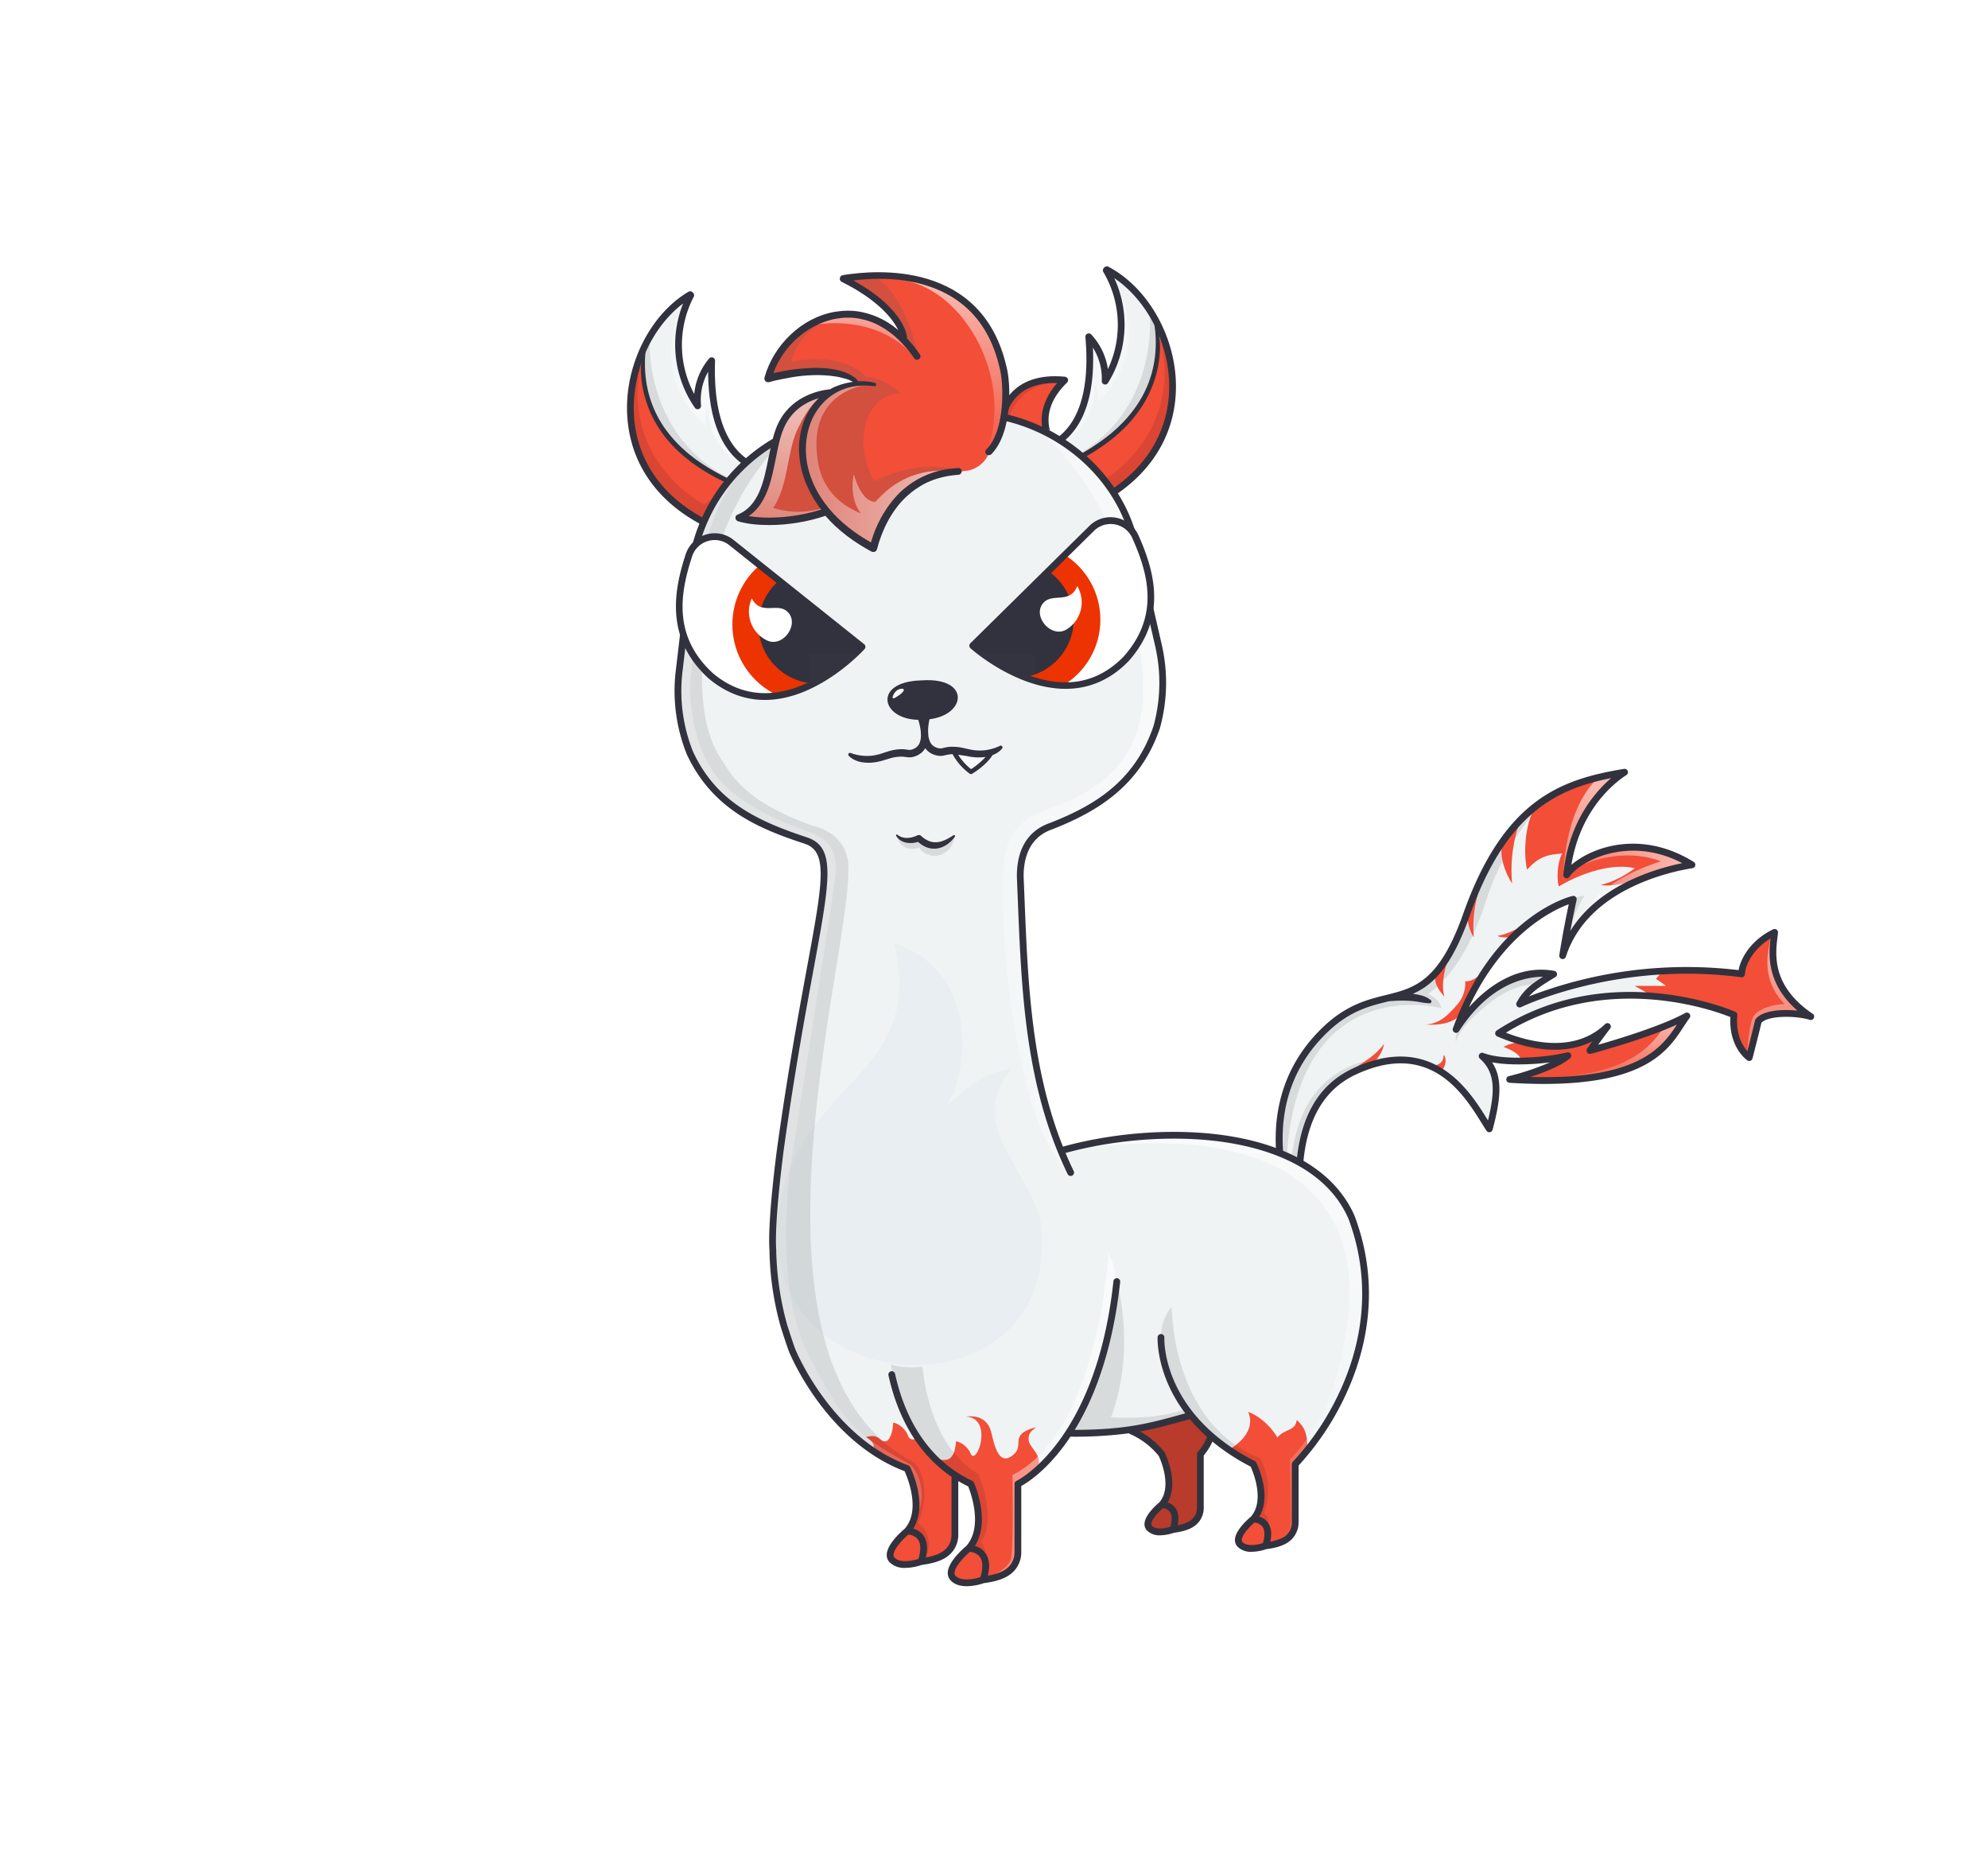 <svg xmlns="http://www.w3.org/2000/svg" width="882" height="824" fill="none" viewBox="0 0 882 824"><g id="alpaca"><g><defs><linearGradient id="linearGradient-1" x1="44.015%" x2="76.694%" y1="117.683%" y2="21.996%"><stop offset=".1%" stop-color="#FFF" stop-opacity=".2"/><stop offset="100%" stop-color="#FFF"/></linearGradient><linearGradient id="linearGradient-2" x1="83.612%" x2="83.612%" y1="110.793%" y2="-8.672%"><stop offset=".1%" stop-color="#FFF" stop-opacity=".2"/><stop offset="100%" stop-color="#FFF"/></linearGradient><linearGradient id="linearGradient-3" x1="-.498%" x2="-.498%" y1="111.73%" y2="-24.293%"><stop offset=".1%" stop-color="#FFF" stop-opacity=".2"/><stop offset="100%" stop-color="#FFF"/></linearGradient><linearGradient id="linearGradient-4" x1="81.396%" x2="54.647%" y1="67.139%" y2="21.303%"><stop offset=".1%" stop-color="#FFF" stop-opacity=".2"/><stop offset="100%" stop-color="#FFF"/></linearGradient></defs><g id="Alpacas" fill="none" fill-rule="evenodd" stroke="none" stroke-width="1"><g id="tail/thunder"><path id="Rectangle" fill="#E5E5E5" fill-rule="nonzero" d="M0 0h882v824H0z" opacity="0"/><rect id="Rectangle-760" width="624" height="824" x="129" y="0" fill="#FFFBFB" fill-rule="nonzero" opacity="0" rx="120"/><g id="#EFF3F4" fill="#EFF3F4" fill-rule="nonzero" transform="translate(567 342)"><path id="Path-2260" d="M11.367 206.217c-7.886-16.57-25.919-64.747 17.144-97.581 28.632-18.757 37.682 2.915 55.538-47.542C101.905 10.637 126.92 4.994 153.77.526c-9.909 6.353-23.21 20.8-25.709 45.55 5.56-8.166 29.766-20.455 55.606-4.481-15.511 2.5-48.246 11.776-57.377 40.326 1.962-12.731 4.728-25.038 4.728-25.038s-33.721 7.916-52.009 57.753c6.325-9.718 22.33-28.2 43.284-24.527-8.152 4.939-11.775 7.27-15.094 13.263 10.844-5.3 51.324-19.689 98.476-13.377.155-4.542 3.741-15.843 14.655-18.426-.614 6.811-4.837 23.188 16.043 37.353-6.564-1.992-19.836-2.345-23.27 2.037-1.228 5.211-4.035 16.15-4.035 16.15s-7.994-5.516-6.795-18.934c-4.792-2.317-57.088-22.692-104.41 8.172 6.261 2.687 31.468 13.122 48.288-3.017-4.148 5.393-7.746 10.641-7.746 10.641s28.9-7.654 43-15.336c-7.825 10.228-13.325 32.248-78.614 28.14 4.776-1.086 20.236-5.642 25.805-10.52-7.977 2.092-28.1 4.021-38.034.21 8.178 7.208 7.178 17.31 3.188 32.251-7.531-11.4-22.743-43.383-60.722-25.045-12.272 6.044-29.283 24.09-21.661 72.546Z"/></g><g id="shadow" fill="#000" fill-rule="nonzero" opacity=".1" transform="translate(566 354)"><path id="Path-2276" d="M127.148 114.516s7.211-.8 7.995-1.58c-3.3 3.806-9.618 9.472-23.444 10.983 4.142-2.071 10.691-4.03 15.449-9.403Z"/><path id="Path-2277" d="M93.315 45.444A123.621 123.621 0 0 1 119.41.754c-.906.236-1.853.5-2.83.781-11.86 8.271-22.594 22.3-31.533 47.559-17.856 50.457-26.906 28.785-55.538 47.542-33.923 24.922-28.44 60.2-28.44 60.2C2 163 4.5 178.5 10 186.5c0-16.5.739-25.091.739-25.091s3.065-46.426 49.8-46.136c0 0-45.326-7.515-52.836 40.016-.188.722-2.524 13.211-2.524.039C12.162 76.747 73.516 93.18 73.516 93.18c-.864-3.809-4.738-5.867-5.952-6.3 9.874-6.933 19.13-20.48 25.751-41.436Z"/><path id="Path-2278" d="M132.015 44.883s1.388-1.278 4.944-1.594a46.953 46.953 0 0 0-6.479 16.237c-.748-3.99-.404-12.693 1.535-14.643Z"/><path id="Path-2279" d="M82.58 98.968s-3.332 4.366-2.666 9.133c2.019-6.276 8.935-12.607 16.258-18.218 2.853-2.093 11.774-7.989 19.771-7.083.754-.782 4.384-4.242 4.384-4.242s-14.145-2.529-24.28 6.881C85.301 95.558 82.58 98.968 82.58 98.968Z"/></g><g id="#F24E38" fill="#F24E38" fill-rule="nonzero" transform="translate(597 343)"><path id="Path-2261" d="M.892 132.558s12.686-6.823 16.1-12.58c-.523 4.722-4.889 9.209-7.213 10.491-4.164 1.016-8.887 2.089-8.887 2.089Z"/><path id="Path-2262" d="M36.066 129.8c1.313.353 7.625.286 7.388-4.831 1.918 1.019.711 9.478-3.841 6.3-1.898-.856-3.547-1.469-3.547-1.469Z"/><path id="Path-2263" d="M95.562 7.675c-2.81.353-8.8 4.008-9.645 5.809-5.461 3.718-7.591 19.993-5.406 29.3 4.948-5.622 9.038-6.813 15.709-7.208-1.231.978-3.12 8.616-1.66 14.628 10.821-6.441 24.273-10.4 33.751-8.073 0 0-7.24 5.675-15.179 7.376 8.807 1.842 26.159-6.067 26.159-6.067l14.376-2.846s-32.33-18.824-54.365 2.926c-.746-2.344-1.782-22.147 23.49-43.348-13.558.336-27.23 7.503-27.23 7.503Z"/><path id="Path-2264" d="M85.156 62.665s-9.068 8.044-17.867 9.475c1.931 1 6.367.787 8.3 0 2.073-1.717 9.567-9.475 9.567-9.475Z"/><path id="Path-2265" d="M60.188 88.879s-3.844 3.863-7.206 3.362c.286.5.429 5.811-3.291 10.131-3.72 4.32-7.8 8.9-14.307 9.041 5.508.5 13.323-.419 16.1-5.294 3.147-5.649 8.704-17.24 8.704-17.24Z"/><path id="Path-2266" d="M60.188 49.059a53.327 53.327 0 0 0-3.311 23.747c-3.311-5.242-3.626-12.591-1.411-16.562a35.567 35.567 0 0 1 4.722-7.185Z"/><path id="Path-2267" d="M77.929 19.633a65.668 65.668 0 0 0-4.078 29.248c-4.078-6.456-6.212-14.659-3.484-19.55 1.892-4.273 7.562-9.698 7.562-9.698Z"/><path id="Path-2268" d="M190.33 70.569c-10.914 2.583-14.5 13.884-14.655 18.426a183.905 183.905 0 0 0-34.978-1.242l-3 3.412 4.523 3.147h-13.962l7.963 4.524c19.481 1.549 33.662 7.185 36.049 8.339-1.2 13.418 6.795 18.934 6.795 18.934s2.807-10.939 4.035-16.15c3.434-4.382 16.706-4.029 23.27-2.037-20.877-14.165-16.655-30.542-16.04-37.353Z"/><path id="Path-2269" d="M108.405 122.971s3.6-5.248 7.746-10.641c-11.569 11.1-27.1 9.629-37.715 6.755-4.093.519-6.678 1.209-8.343 2.305 5.991 2.163 7.664 4.492 7.884 6.242a97.316 97.316 0 0 0 20.619-2.377c-5.569 4.878-21.029 9.434-25.805 10.52 65.29 4.108 70.789-17.912 78.614-28.139-14.1 7.681-43 15.335-43 15.335Z"/><path id="Path-2270" d="M45.33 82.838s-3.509 9.455-1.507 16.218c-3.115-3.426-4.649-6.538-3.938-9.385.299-3.153 5.445-6.833 5.445-6.833Z"/></g><g id="highlight" fill-rule="nonzero" opacity=".6" transform="translate(669 343)"><path id="Path-2272" fill="url(#linearGradient-1)" d="M118.587 72.785c-.576-1.193-1.769-.823-2.076.471-.968 5.4-4.707 18.059 6.293 29.113-5.636.078-13.085 2.493-14.395 6.558-1.636 4.996-1.912 10.516-2.273 15.762 1.784 2.811.936 1.416.936 1.416s2.807-10.939 4.035-16.15c3.434-4.382 16.706-4.029 23.27-2.037-20.884-14.161-16.405-28.318-15.79-35.133Z"/><path id="Path-2273" fill="url(#linearGradient-2)" d="M69.498 112.185c-6.875 10.327-18.545 24.234-65.89 22.872-1.133.31-2.1.554-2.817.718 65.29 4.108 70.789-17.912 78.614-28.139a97.364 97.364 0 0 1-9.907 4.549Z"/><path id="Path-2274" fill="url(#linearGradient-3)" d="M41.029 1.35S25.92 10.91 24.447 46.622c.4-2.847 7.566-33.162 24.707-45.281 0-1.815-8.125.009-8.125.009Z"/><path id="Path-2275" fill="url(#linearGradient-4)" d="M80.083 38.591s-30.121-15.82-50.563 3.7c0 0 18.525-10.612 38.389-3.255-10.616 3.358-30.927 11.745-36.408 27.97 5.508-6.186 14.943-20.686 48.582-26.14.884-.559 0-2.275 0-2.275Z"/></g><g id="stroke" fill="#31323D" transform="translate(565 341)"><path id="Union" d="M12.609 208.513c.23.134.492.205.758.205l.006.012a1.503 1.503 0 0 0 1.443-1.091c.059-.208.072-.427.039-.641-5.85-37.398 1.162-61.276 20.831-70.965 33.478-16.164 48.558 8.084 56.658 21.111a160.442 160.442 0 0 0 2.161 3.411 1.499 1.499 0 0 0 2.7-.44c3.514-13.157 4.601-22.7-.222-29.9 7.634 1.415 17.821 1.015 25.643.015a113.466 113.466 0 0 1-18.161 6.093 1.498 1.498 0 0 0-1.164 1.583 1.503 1.503 0 0 0 1.402 1.377c5.517.347 10.605.509 15.317.509 45.385-.001 55.219-15.075 61.937-25.375l.002-.002c.913-1.4 1.775-2.722 2.643-3.857a1.502 1.502 0 0 0-.052-1.888 1.497 1.497 0 0 0-1.857-.341c-10.67 5.813-30.229 11.694-38.644 14.088a284.98 284.98 0 0 1 5.3-7.161 1.498 1.498 0 0 0-.175-2.045 1.502 1.502 0 0 0-2.053.045c-13.196 12.661-32.26 8.369-43.989 3.811 44.554-27.312 92.39-9.83 99.576-6.921-.75 13.333 7.171 18.961 7.517 19.2a1.501 1.501 0 0 0 2.3-.861l.049-.19c.37-1.447 2.746-10.737 3.909-15.635 3.128-3.317 15.221-3.193 21.459-1.3a1.5 1.5 0 0 0 1.277-2.677c-18.254-12.38-16.545-26.368-15.627-33.88.095-.775.18-1.477.236-2.1a1.501 1.501 0 0 0-2.145-1.486c-9.952 4.793-14.406 12.871-15.325 18.093a194.484 194.484 0 0 0-92.988 11.645c2.589-2.963 5.961-5.087 11.7-8.563a1.503 1.503 0 0 0 .698-1.56 1.496 1.496 0 0 0-1.216-1.201c-16.735-2.934-29.944 7.403-37.844 16.166C101.89 73.179 123.83 62.747 131 60.107c-.913 4.284-2.772 13.367-4.193 22.584a1.503 1.503 0 0 0 1.138 1.689 1.503 1.503 0 0 0 1.773-1.003c9.466-29.593 45.4-37.562 56.188-39.3a1.501 1.501 0 0 0 1.137-2.079 1.5 1.5 0 0 0-.587-.678c-23.514-14.54-45.157-6.556-54.294 1.3 4.117-24.993 19.555-36.717 24.417-39.834a1.495 1.495 0 0 0-.066-2.564 1.5 1.5 0 0 0-.99-.178c-27.221 4.538-53.162 12.867-71.362 64.3-10.678 30.17-21.594 32.872-34.232 36h-.001c-8.245 2.04-17.59 4.353-27.917 14.207-21.01 20.052-22.589 44.416-20.21 61.323a99.892 99.892 0 0 0 10.258 32.078c.13.233.32.426.55.561ZM86.993 65.344c16.262-45.952 38.813-56.422 62.822-61.212-7.509 6.438-18.925 19.811-21.246 42.784a1.506 1.506 0 0 0 .979 1.56 1.502 1.502 0 0 0 1.753-.565c4.832-7.096 26.298-18.457 50.054-6.057-12.353 2.538-37.287 9.997-49.659 30.078a431.742 431.742 0 0 1 2.786-13.728v-.002a1.501 1.501 0 0 0-1.806-1.789c-1.409.335-34.718 8.68-53.074 58.7a1.501 1.501 0 0 0 2.666 1.335c13.712-21.074 29.406-24.173 37.312-24.207-5.699 3.6-8.813 6.2-11.692 11.4a1.505 1.505 0 0 0 .225 1.759 1.504 1.504 0 0 0 1.745.315c.419-.206 42.919-20.563 97.619-13.237a1.509 1.509 0 0 0 1.169-.34 1.5 1.5 0 0 0 .531-1.096c.128-3.753 3.356-10.971 11.337-15.79-.841 7.072-1.843 20.064 11.965 32.041-6.854-.727-15.507-.151-18.554 3.736a1.51 1.51 0 0 0-.279.582c-.857 3.636-2.505 10.148-3.405 13.681-2.079-2.343-5.238-7.399-4.471-15.988a1.503 1.503 0 0 0-.841-1.484c-.535-.257-55.776-24.414-105.882 8.266a1.503 1.503 0 0 0-.397 2.135c.159.22.375.393.624.5 16.484 7.078 31.082 7.775 42.145 2.2-1.3 1.821-2.15 3.056-2.241 3.189l-.008.011a1.499 1.499 0 0 0 .724 2.261c.288.104.602.118.898.039 1.055-.28 23.335-6.217 38.174-12.927-6.653 10.159-17.166 24.521-64.975 23.2 6.236-2.036 13.86-5.036 17.6-8.312a1.496 1.496 0 0 0 .338-1.832 1.499 1.499 0 0 0-1.707-.748c-7.832 2.055-27.482 3.954-37.115.261a1.5 1.5 0 0 0-1.529 2.525c6.87 6.058 6.767 14.45 3.588 27.4l-.273-.44c-7.987-12.843-24.608-39.564-60.521-22.223-19.11 9.413-27.086 30.924-23.786 64.006-6.421-16.739-15.335-53.093 13.5-80.61 9.749-9.303 18.297-11.418 26.563-13.464l.003-.001.008-.002.369-.091.016-.002a57.458 57.458 0 0 1 4.517-.3 57.388 57.388 0 0 1 4.565.064c1.513.08 3.02.251 4.512.51 1.512.319 3.047.513 4.59.579h.056a.785.785 0 0 0 .734-.521.785.785 0 0 0-.234-.87 10.715 10.715 0 0 0-4.515-2.151 31.084 31.084 0 0 0-3.447-.66c8.949-3.908 17.168-11.853 25.17-34.468Z"/></g></g></g></g><g id="ears/crab pliers"><defs><linearGradient id="paint0_linear" x1="297.802" x2="335.554" y1="171.064" y2="171.064" gradientUnits="userSpaceOnUse"><stop stop-color="#fff" stop-opacity=".502"/><stop offset="1" stop-color="#fff"/></linearGradient><linearGradient id="paint1_linear" x1="9219.06" x2="9256.8" y1="-68.793" y2="-68.793" gradientUnits="userSpaceOnUse"><stop stop-color="#fff" stop-opacity=".502"/><stop offset="1" stop-color="#fff"/></linearGradient></defs><g id="left"><g id="#EFF3F4"><path id="Path 3910" fill="#EFF3F4" d="M306.188 130.714c-30.106 17.94-43.2 76.995 8.113 101.89l20.977-25.231c-17.947-7.44-20.068-31.852-19.533-47.378a26.963 26.963 0 0 0-6.228 20.028 47.59 47.59 0 0 1-3.063-49.063"/></g><g id="#F24E38"><path id="#F24E38" fill="#F24E38" d="M284.001 156.571s-21.352 52.324 30.3 76.033l12.8-17.058s-42.463-13.77-43.1-58.975Z"/></g><g id="shadow" fill="#000"><path id="Path 3915" d="M288.25 151.6s-2.3 45.233 40.392 62.828c0 1.316-17.7-4.777-27.713-15.766-8.161-10.03-16.466-18.4-15.676-43.364a11.99 11.99 0 0 1 2.997-3.698Z" opacity=".1"/><path id="Path 3913" d="M312.193 223.844c-32.155-19.482-35-53.483-22.231-77.152-16.536 25.186-16.239 66.227 24.339 85.912l4.436-5.335c1.916-2.305 14.616-19.037 14.616-19.037.013.287-12.865 10.748-21.16 15.612Z" opacity=".1"/></g><g id="highlight"><path id="Path 3912" fill="url(#paint0_linear)" d="M303.733 133.774s-18.378 31.168 9.57 55.352c-.476-2.429-.381-6.837.877-8.772-.239 3.227.461 20.118 19.222 28 2.677-4.9 2.1-1.419 2.1-1.419s-21.444-9.16-19.742-45.644c-1.551.889-6.627 9.283-6.793 16.841-1.989-3.574-12.25-16.799-5.234-44.358Z" opacity=".6"/></g><g id="stroke" fill="#31323D"><path id="Path 3914" d="M314.301 234.1c-.227 0-.45-.052-.654-.151-21.893-10.621-34.468-28.557-35.409-50.505-.931-21.716 10.247-43.932 27.182-54.023a1.497 1.497 0 0 1 1.911.316 1.504 1.504 0 0 1 .443 1.929 46.08 46.08 0 0 0 .235 43.106 28.69 28.69 0 0 1 6.595-15.756 1.5 1.5 0 0 1 2.64 1.025c-1.073 31.15 9.527 42.177 18.608 45.941a1.506 1.506 0 0 1 .582 2.345l-20.976 25.232a1.502 1.502 0 0 1-1.157.541Zm-11.227-99.487c-13.828 10.443-22.651 29.757-21.839 48.7.876 20.443 12.464 37.241 32.67 47.415l18.969-22.817c-8.971-4.536-18.57-15.773-18.7-43.042a25.625 25.625 0 0 0-3.162 14.992 1.502 1.502 0 0 1-1.929 1.592 1.496 1.496 0 0 1-.784-.566 49.14 49.14 0 0 1-5.225-46.269v-.005Z"/><path id="Path 3916" d="M328.274 216.671a92.391 92.391 0 0 1-18.892-9.756l-2.189-1.534c-.726-.516-1.406-1.1-2.112-1.642-1.428-1.071-2.728-2.3-4.064-3.485a57.876 57.876 0 0 1-7.108-8.03 50.284 50.284 0 0 1-8.624-19.533 43.513 43.513 0 0 1 .814-21.241.498.498 0 0 1 .905-.103.498.498 0 0 1 .06.352l-.009.043a48.666 48.666 0 0 0-.914 10.289 52.363 52.363 0 0 0 1.118 10.254 48.198 48.198 0 0 0 8.406 18.657 60.572 60.572 0 0 0 6.862 7.7c1.291 1.145 2.543 2.335 3.927 3.374.683.529 1.339 1.092 2.043 1.593l2.124 1.492a94.439 94.439 0 0 0 18.389 9.706.999.999 0 0 1 .557 1.3 1 1 0 0 1-1.293.564Z"/></g></g><g id="right"><g id="#EFF3F4"><path id="Path 3917" fill="#EFF3F4" d="M491.056 119.643c31 16.339 47.174 74.628-2.77 102.175l-22.268-24.1c17.533-8.369 18.373-32.859 17.026-48.336a26.972 26.972 0 0 1 7.268 19.676 47.576 47.576 0 0 0 .491-49.157"/></g><g id="#F24E38"><path id="Path 3918" fill="#F24E38" d="M514.565 144.3s24.062 51.135-26.279 77.515l-13.677-16.365s41.686-15.971 39.956-61.15Z"/></g><g id="highlight_2"><path id="Path 3919" fill="url(#paint1_linear)" d="M493.664 122.57s19.984 30.164-6.66 55.777c.348-2.451.023-6.847-1.335-8.714.408 3.21.592 20.115-17.73 28.965-2.931-4.756-2.172-1.308-2.172-1.308s20.935-10.269 17.326-46.614c1.6.807 7.1 8.924 7.665 16.462 1.804-3.67 11.359-17.414 2.906-44.568Z" opacity=".6"/></g><g id="shadow_2" fill="#000"><path id="Path 3920" d="M489.933 212.959c31.092-21.138 32.151-55.241 18.163-78.21 17.831 24.287 19.683 65.286-19.81 87.069l-4.709-5.1c-2.034-2.2-15.592-18.246-15.592-18.246.002.291 13.41 10.064 21.948 14.487Z" opacity=".1"/><path id="Path 3922" d="M510.062 139.557s4.666 45.051-37.048 64.856c.069 1.315 17.428-5.7 26.85-17.195 7.625-10.443 15.48-19.235 13.384-44.125a11.982 11.982 0 0 0-3.186-3.536Z" opacity=".1"/></g><g id="stroke_2" fill="#31323D"><path id="Path 3921" d="M488.287 223.318c-.207 0-.411-.043-.6-.127a1.49 1.49 0 0 1-.5-.356l-22.269-24.1a1.5 1.5 0 0 1 .456-2.371c8.872-4.235 18.881-15.8 16.178-46.852a1.507 1.507 0 0 1 .879-1.5 1.498 1.498 0 0 1 1.7.336 28.68 28.68 0 0 1 7.411 15.389 46.076 46.076 0 0 0-2.021-43.059 1.5 1.5 0 0 1 .341-1.948 1.497 1.497 0 0 1 1.892-.417c17.441 9.192 29.767 30.792 29.973 52.528.209 21.966-11.41 40.535-32.717 52.287a1.49 1.49 0 0 1-.723.19Zm-19.84-25.18 20.138 21.792c19.645-11.217 30.338-28.6 30.143-49.058-.18-18.962-10-37.788-24.358-47.493a49.129 49.129 0 0 1-2.793 46.484 1.504 1.504 0 0 1-1.721.624 1.5 1.5 0 0 1-1.042-1.5 25.628 25.628 0 0 0-3.942-14.807c1.294 27.234-7.703 38.958-16.425 43.958Z"/><path id="Path 3923" d="M472.667 204.818a94.28 94.28 0 0 0 17.855-10.655l2.043-1.6c.677-.538 1.3-1.135 1.958-1.7 1.327-1.109 2.515-2.363 3.744-3.574a60.483 60.483 0 0 0 6.449-8.053 48.198 48.198 0 0 0 7.418-19.071c.533-3.406.727-6.856.581-10.3a48.707 48.707 0 0 0-1.452-10.227l-.01-.04a.502.502 0 0 1 .712-.569c.11.057.195.152.238.268a43.514 43.514 0 0 1 1.924 21.169 50.295 50.295 0 0 1-7.589 19.958 57.98 57.98 0 0 1-6.678 8.39c-1.273 1.253-2.507 2.549-3.877 3.694-.676.581-1.325 1.2-2.023 1.75l-2.106 1.646a92.332 92.332 0 0 1-18.356 10.731 1 1 0 0 1-.831-1.817Z"/></g></g></g><g><g id="Alpacas" fill="none" fill-rule="evenodd" stroke="none" stroke-width="1"><g id="hairs/chad_2" fill-rule="nonzero"><path id="Rectangle" fill="#E5E5E5" d="M0 0h882v824H0z" opacity="0"/><rect id="Rectangle-998" width="624" height="824" x="129" y="0" fill="#FFFBFB" opacity="0" rx="120"/><g id="#F24E38" fill="#F24E38" transform="translate(444 168)"><path id="Vector" d="M.7 17.3 20 23.4C19.6 10.6 21.3 7.5 28.3.6 4.6-1.6.7 17.3.7 17.3Z"/></g><g id="shadow" fill="#000" opacity=".1" transform="translate(444.7 168.453)"><path id="Vector_2" d="M2.5 17.993s3.5-17 24.1-16.8l1-1C3.9-2.107 0 16.893 0 16.893l2.5 1.1Z"/></g><path id="Vector_3" fill="#31323D" d="M446.9 183.3c.1-.6 3-13.9 22.1-13.4-5.4 6.2-7.655 13.16-6.655 19.66 1.003.467 2.227.896 3.461 1.406-1.9-7.2.594-14.466 7.594-21.266.4-.4.6-1 .4-1.6-.2-.5-.7-.9-1.3-1-24.7-2.4-28.5 15.4-28.5 15.6v.4c.9.2 1.9.4 2.8.6 0-.1 0-.2.1-.4Z"/></g></g></g><g><defs><linearGradient id="linearGradient-1" x1="50.134%" x2="49.809%" y1="85.38%" y2="23.385%"><stop offset="50%" stop-color="#FFF" stop-opacity=".5"/><stop offset="100%" stop-color="#FFF"/></linearGradient><linearGradient id="linearGradient-2" x1="73.687%" x2="73.687%" y1="84.054%" y2="1.555%"><stop offset=".107%" stop-color="#FFF" stop-opacity="0"/><stop offset="100%" stop-color="#FFF"/></linearGradient><linearGradient id="linearGradient-3" x1="18.85%" x2="18.85%" y1="90.366%" y2="-16.842%"><stop offset="0%" stop-color="#FFF" stop-opacity="0"/><stop offset="100%" stop-color="#FFF"/></linearGradient><linearGradient id="linearGradient-4" x1="49.746%" x2="49.636%" y1="38.829%" y2="119.445%"><stop offset="0%" stop-color="#FFF"/><stop offset="78.433%" stop-color="#FFF" stop-opacity="0"/></linearGradient></defs><g id="Alpacas" fill="none" fill-rule="evenodd" stroke="none" stroke-width="1"><g id="pattern/blaze" fill-rule="nonzero"><path id="Rectangle" fill="#E5E5E5" d="M0 0h882v824H0z" opacity="0"/><rect id="Rectangle-767" width="624" height="824" x="129" y="0" fill="#FFFBFB" opacity="0" rx="120"/><g id="pattern" transform="translate(300 183)"><g id="#EFF3F4" fill="#EFF3F4"><path id="Path-4066" d="M305.793 382.143c-3.672-45.867-48.986-75.178-135.29-55.394 0 0-16.961-32.153-17.734-120.659.428-6.256 1.7-18.5 11.939-21.882 9.4-2.814 59.917-22.589 49.655-78.617-16.623-59.666-12.708-65.258-34.286-85.736C163.877 7 139.516-3.908 98.667 1.64c-35.022.523-73.353 8.074-88.256 51.567-3.119 10.2-17.04 71.418-3.832 99.165 16.285 33.575 47.851 32.077 56.694 41.57 11.776 20.567-27.951 121.136-18.557 198.133 3.7 30.341 26.639 64.04 56.713 76.043.74 1.251 11.71 20.294-.041 29.336-6.93 6.13-10.11 11.02-3.909 12.908 6.423 1.333 24.212-.889 26.04-9.667 0-7.157.1-25.865.1-28.433 2.935.043 6.627 3.368 6.627 3.368s12.213 16.34-7.119 35.553a5.152 5.152 0 0 0 4.724 8.354c.057-.009 1.218-.307 1.277-.317 5.777-.97 22.382-1.636 23.634-13.747-.192-12.112-.836-30.1-1.292-30.106-.064 0-.675-.124-1.653-.33 12.511-4.593 21.3-17.107 25.323-22.148 0 0 15.3.611 26.241-1.58a41.14 41.14 0 0 1 7.888 4.785c13.144 8.625 12.223 23.617 1.155 34.16-2.765 2.21-4.434 11.936 17.347 4.017 5.344-3.78 3.83-8.466 4.045-13.74v-17.714a55.074 55.074 0 0 0 5.528-8.353c3.191 3.615 14.381 11.53 18.537 12.111 3.116 5.525 7.562 19.362-5.133 29.885-1.734 1.79-3.393 5.4 1.711 6.351 5.104.951 19.284 1.563 22.03-10.11l.012-26.115c26.021-29.785 33.291-59.485 31.292-84.443Z"/></g><g id="#F24E38" fill="#F24E38" transform="translate(84 443)"><path id="Path-4067" d="M115.979 8.676a27.23 27.23 0 0 1 14.843 10.481c3.628 6.093 6.947 16.958-4.747 28.1-2.765 2.21-4.434 11.936 17.347 4.018 5.344-3.781 3.83-8.467 4.045-13.741V19.17l4.772-7.744-8.817-9.648-27.443 6.898Z"/><path id="Path-4068" d="M.158 11.471c5.795-1.763 5.88 1.818 8.355 1.858 2.475.04 3.658-4.722 3.731-8.276 1.613.069 5.434 2.286 6.665 5.929a2.198 2.198 0 0 0 2.28 1.475c.325-.031.639-.133.92-.301a.75.75 0 0 1 .379-.12c1.312 1.662 10.93 12.814 17.389 16.427l-.194 31.214s-18.3 13.888-27.989 6.254c-1.247-3.214.87-7.57 3.315-9.591 2.445-2.021 8.055-5.409 7.479-15.65 0-9.667-3.987-15.3-3.987-15.3L2.89 17.002s2.847-2.31-2.732-5.531Z"/><path id="Path-4069" d="M72.363 12.801c-.283-3.4 1.981-4.528 3.255-5.731-11.462 3.042-5.731 7-9.127 11.354-7.943 8.063-9.674-5.849-10.913-9.82-1.481-4.742-5.272-6.943-11.048-6.264 12.495.681 4.692 22.446 2.077 16.356-1.413-3.306-4.918-5.3-6.446-5.366-1.012 13.651-9.354 5.093-7.637 9.757 9.909 8.36 17.087 4.275 17.721 23.06.9 13.881-10.055 16.362-12.352 23.3a5.213 5.213 0 0 0 .426 4.212 5.205 5.205 0 0 0 3.414 2.503c10.366 2.451 25.864-8.2 25.864-8.2l.392-34.674s6.145-5.129 8.48-8.312c2.12-5.805-3.823-8.775-4.106-12.175Z"/><path id="Path-4070" d="M160.78 17.228s13.264-6.561 9.019-16.953c3.255 1.017 9.375 5.134 12.912 11.366 3.332-4.074 8.069-2.712 8.578-7.776 4.287 3.7 4.755 7.5 4.7 12.677-4.915 5.275-5.427 8.407-5.427 8.407v26.877s-13.212 12.977-24.665 7.673c-.308-4.381-3.037-5.8 7.206-12.623 4.631-7.593 0-21.927 0-21.927l-12.323-7.721Z"/></g><g id="#D1DCE9" fill="#D1DCE9" opacity=".2" transform="translate(44 235)"><path id="Path-4529" d="M117.872 124.747c-4.587-24.294-34.329-43.143-12.911-68.772-13.319 1.631-20.374 9.292-28.692 16.094C86.987 53.95 88.692 12.175 52.713.348c13.73 56.4-37.017 60.85-49.241 109.287-24.094 95.466 124.536 106.222 114.4 15.112Z"/></g></g><g id="shadow" fill="#000" transform="translate(300 192)"><path id="Path-541" d="M107.4 483.819c5.564-14.8 1.064-24.163-1.453-26.854-86.036-44.472-25.386-232.728-29.762-267.232-1.845-11.068-10.967-14.3-15.864-15.558-31.654-11.262-36.575-23.911-41.309-31.016-15.011-24.335-3.964-74.956 1.591-97.222A119.48 119.48 0 0 1 49.866.655c-9.542 2.58-21.313 15.672-21.135 15.157C8.389 36.8 5.918 64.4 5.918 64.4s-2.211 20.988-3.2 29.34c-5.267 24.179-.1 37.694 3.636 48.8 10.7 24.518 39.281 34.779 45.211 36.647 18.579 2 13.211 24.625 13.211 24.625S51.004 283.183 42.017 350.74c.747 80.228 42.692 100.361 60.422 109.5 6.107 7.893 2.206 25.131.013 26.915 4.428-.016 9.033 5.922 6.13 14.362 6.799-6.936 2.48-16.171-1.182-17.698Z" opacity=".1"/><path id="Path-542" d="M219.827 387.595c.813 24.854 10.761 56.157 39.5 67.358.961 2.311 5.974 12.316 1.359 24.333 1.512 1.114 2.133 2.134 2.113 4.934-1.158-1.353-5.933-2.742-5.933-2.742 9.59-25.7-4.218-23.025-24.818-40.547-6.246-7.423-26.278-36.039-12.221-53.336Z" opacity=".1"/><path id="Path-543" d="M236.32 443.843c.258.512.496 1.01.714 1.495.137-.368.208-.583.208-.583l-.922-.912Z"/><path id="Path-544" d="M225.533 433.177c-10.107 3.645-22.971 4.088-32.619 3.465 11.406-30.727 2.567-60.175 2.567-60.175-6.7 54.438-21.781 67.309-21.781 67.309s20.082 3.129 54.819-7.645l-2.986-2.954Z" opacity=".1"/><path id="Path-545" d="M135.091 492.212c6.478-8.888 1.052-24.938-.893-30.223-20.332-12.044-24.048-39.323-24.908-47.862a32.84 32.84 0 0 1-14.025-.892c5.672 38.311 28.849 50.07 35.123 53.258 8.858 14.026-2.124 29.079-2.124 29.079s5.473-.2 8.933 3.633c.065-3.628-.157-5.388-2.106-6.993Z" opacity=".1"/><path id="Path-546" d="M200.06 442.606a28.25 28.25 0 0 1 15.32 10.378c3.745 6.033 7.171 16.79-4.9 27.819-2.853 2.187-4.577 11.817 17.905 3.977 5.516-3.743 3.953-8.382 4.175-13.6v-18.187l4.925-7.666-9.1-9.553-28.325 6.832Z" opacity=".24"/></g><g id="reflective" fill="url(#linearGradient-1)" opacity=".36" transform="translate(300 198)"><path id="Vector" d="M105.3 477.7c8.4-15-.3-25.5-1.4-26.1-25.8-14-29.5-18.6-45.2-48.7C43 372.8 50.6 320 50.6 320s19.8-125 19.9-128.8c2.3-15.8-7.8-18.7-12.2-20.4-24.9-8.7-34.3-18-36.3-20C6.3 136.3 6 109.5 6.2 105c.2-4.6 5.9-55.1 6.6-59.4C20.5 8.7 43 .3 43 .3l-5.1 1.5c-5.1 4.1-9 8.4-8.9 8.1C8.7 30.9 6.2 58.5 6.2 58.5S4 79.5 3 87.8c-5.3 24.2-.1 37.7 3.6 48.8 10.7 24.5 39.3 34.8 45.2 36.6 18.6 2 13.2 24.6 13.2 24.6s-16.6 90.8-22.1 145.8c-2.9 76.2 42 101.5 59.7 110.6 4.3 5.6 3.6 15.8 2.1 22 .3.5.5 1 .6 1.5Z"/></g><g id="highlight" opacity=".6" transform="translate(436 193)"><path id="Vector_2" fill="url(#linearGradient-2)" d="M147.7 327.1c-20.6-14.4-66-23.5-111.2-9.8 109.2-16.1 132.9 31.4 124.8 79.8-3.7 22.5-9.2 40.8-25 57.3 0 0 .4 25.7.2 28.5-.7 8.7-12.1 8.1-15.8 10.5 13.4 1.4 19.4-5.4 18.7-16.7 0-12-.2-20.2-.2-20.2 30.9-31.8 47.2-99.9 8.5-129.4Z"/><path id="Vector_3" fill="url(#linearGradient-3)" d="M55.8 362.9s-4.096 78.874-42.596 98.374c0 3.6.496 27.626-.504 36.226-.5 4-5.2 7.3-12.3 10.2 13.5-2.1 16.7-5.8 16.1-18.5 0-11.2-.4-24.1-.4-24.1s18.2-8.6 31.8-40.4c6.6-18.6 16.3-47.6 7.9-61.8Z"/><path id="Vector_4" fill="url(#linearGradient-4)" d="M31.6 173.1c24-7.6 54.3-32.4 48.1-73.1-3.9-21.8-10.8-52.2-14.5-61.1-3.7-9-10.3-26.7-37.3-38.7 0 0 21 20 29.1 43.8 14.9 53 31.7 101.5-27.6 121.7-14.2 5-20.6 12.5-20.6 32.3 0 27.8 2.4 60.8 12.9 98.4 5.5 19.7 16.9 31.9 16.9 31.9s-20.051-51.053-19.951-92.553c-2.1-32.5-6.549-55.047 12.951-62.647Z"/></g><g id="stroke" fill="#31323D" transform="translate(299 181)"><path id="Path-547" d="M301.985 358.327c-.005-.013-.013-.024-.019-.037-.006-.013-.007-.028-.013-.041-8.148-18.453-27.18-30.642-55.041-35.25-22.591-3.735-50.33-2.006-74.331 4.61-14.046-35.213-15.558-73-17.026-109.655-.134-3.358-.269-6.714-.411-10.015-.072-7.559 2.039-17.34 12.556-21.028 18.532-7.277 38.665-18.249 47.734-44.42.05-.092.089-.19.118-.291l.1-.361a.974.974 0 0 0 .025-.1 75.377 75.377 0 0 0 .748-36.815l-10.359-45.112C197.866 24.1 162.875-1.312 124.692.691l-27.6 1.45h-.025l-18.173.955A77.494 77.494 0 0 0 6.199 70.837l-5.4 45.773a75.435 75.435 0 0 0 4.931 37.029c11.44 24.486 31.982 32.951 52.053 39.527 10.755 3.435 8.339 16.545 1.165 55.462-3.517 19.076-8.333 45.2-13.1 79.155-.18 1.32-4.38 32.429-3.465 45.762a133.329 133.329 0 0 0 4.951 33.873c.117.368 2.862 9.049 3.819 11.347.158.4 16.146 39.5 51.193 52.81 1.315 2.918 7.25 17.353.038 25.52-1.138.945-7.657 6.552-7.963 11.281a4.638 4.638 0 0 0 1.25 3.578 9.27 9.27 0 0 0 3.221 1.973c1.197.431 2.47.61 3.74.527a24.114 24.114 0 0 0 7.4-1.334c6.6-.87 13.575-2.773 15.694-10.1.303-1.112.446-2.263.424-3.416v-23.661a57.566 57.566 0 0 0 4.408 2.382c1.173 2.923 6.646 17.942-.87 26.446-1.156.96-7.878 6.734-8.193 11.6a4.739 4.739 0 0 0 1.277 3.652c1.851 1.968 4.546 2.566 7.139 2.566a24.778 24.778 0 0 0 7.617-1.374c6.782-.894 13.961-2.848 16.137-10.375.312-1.142.459-2.323.435-3.507v-29.191c2.547-1.4 10.263-6.248 18.685-17.466a91.62 91.62 0 0 0 3.126-4.433c.031 0 .06.009.092.009 8.633.111 17.263-.39 25.825-1.5.125.122.27.221.429.292a33.512 33.512 0 0 1 12.851 9.784c.745 1.6 6.146 13.835.2 20.6-.991.826-6.279 5.4-6.533 9.323a4.042 4.042 0 0 0 1.09 3.112 7.784 7.784 0 0 0 5.852 2.14 19.264 19.264 0 0 0 6.059-1.11c5.427-.718 11.162-2.3 12.921-8.381.254-.927.373-1.886.354-2.847v-23.1a25.69 25.69 0 0 0 3.857-6.124 95.093 95.093 0 0 0 16.964 11.1c1.123 2.486 6.344 15.111.08 22.221-1.042.867-6.772 5.813-7.044 10.023a4.264 4.264 0 0 0 1.147 3.278 8.323 8.323 0 0 0 6.247 2.252 21.345 21.345 0 0 0 6.541-1.172c5.843-.772 12.023-2.469 13.91-8.995.272-.993.399-2.02.379-3.05v-25.039a122.196 122.196 0 0 0 21.033-31.659c8.453-18.227 15.977-46.742 3.82-79.073ZM97.865 509.9a1.623 1.623 0 0 1-.441-1.327c.165-2.562 3.936-6.64 6.549-8.883a5.755 5.755 0 0 1 4.277 2.157c1.317 1.828 1.38 4.813.219 8.642-2.668.85-8.224 1.941-10.604-.589Zm27.1 8.061a1.726 1.726 0 0 1-.467-1.4c.171-2.659 4.079-6.884 6.779-9.2a5.976 5.976 0 0 1 4.459 2.244c1.368 1.9 1.433 5 .226 8.966-2.747.881-8.519 2.02-10.994-.608l-.003-.002Zm87.094-22.161a1.062 1.062 0 0 1-.281-.862c.126-1.96 3.041-5.122 5.117-6.921a4.315 4.315 0 0 1 3.139 1.62c1 1.384 1.049 3.665.181 6.608-2.154.664-6.368 1.455-8.156-.445Zm20.4-32.827c-.257.277-.4.641-.4 1.019v23.665a7.202 7.202 0 0 1-.236 2.014c-.915 3.163-3.382 4.947-8.334 5.9.69-3.208.348-5.789-1.023-7.691a6.779 6.779 0 0 0-3.451-2.466c5.222-8.8-1.005-21.524-1.295-22.1a1.427 1.427 0 0 0-.267-.374 34.96 34.96 0 0 0-10.685-8.989c7.047-1.286 13.528-3.089 21.7-5.364l.423-.118a74.415 74.415 0 0 0 7.621 7.888 22.308 22.308 0 0 1-4.05 6.617l-.003-.001ZM252.25 503a1.268 1.268 0 0 1-.339-1.027c.14-2.175 3.359-5.664 5.627-7.622a4.828 4.828 0 0 1 3.548 1.812c1.11 1.542 1.166 4.075.193 7.335-2.338.732-7.03 1.63-9.029-.498Zm22.333-35.617c-.14.141-.252.308-.327.491l-.005.018a1.496 1.496 0 0 0-.109.552v25.646a7.93 7.93 0 0 1-.261 2.217c-1.017 3.518-3.77 5.483-9.315 6.522.793-3.528.443-6.353-1.047-8.421a7.27 7.27 0 0 0-3.826-2.674c5.77-9.481-1.014-23.34-1.327-23.969a1.503 1.503 0 0 0-.658-.666c-41.578-21.3-40.144-54.346-40.12-54.766a1.5 1.5 0 0 0-1.406-1.594 1.5 1.5 0 0 0-1.594 1.406c-.014.238-.794 16.427 12.277 33.768-16.559 4.611-26.216 7.2-49.042 7.329 12.961-21.133 18.128-46.843 20.148-65.618a1.498 1.498 0 0 0-2.432-1.329 1.5 1.5 0 0 0-.551 1.007c-7.67 71.286-42.66 88.4-43.01 88.562a1.5 1.5 0 0 0-.871 1.362v30.1a9.57 9.57 0 0 1-.316 2.674c-1.25 4.321-4.645 6.691-11.527 7.909 1.028-4.243.661-7.619-1.1-10.058a8.37 8.37 0 0 0-4.674-3.135c7.1-10.977-.067-27.374-.395-28.112a1.503 1.503 0 0 0-.735-.748c-16.581-7.746-28.2-23.187-33.591-44.656a105.63 105.63 0 0 1-.657-2.776 1.505 1.505 0 0 0-.65-.967 1.513 1.513 0 0 0-1.147-.209 1.49 1.49 0 0 0-.95.674 1.492 1.492 0 0 0-.181 1.151c.214.966.439 1.919.675 2.859 4.723 18.795 14.092 33.161 27.294 42.109v25.569a9.264 9.264 0 0 1-.306 2.584c-1.2 4.161-4.471 6.45-11.085 7.633.98-4.1.617-7.367-1.087-9.732a8.143 8.143 0 0 0-4.51-3.045c6.765-10.705-1.02-26.614-1.377-27.331a1.345 1.345 0 0 0-.1-.138 1.251 1.251 0 0 0-.086-.12 1.308 1.308 0 0 0-.139-.159 1.532 1.532 0 0 0-.261-.2 1.375 1.375 0 0 0-.139-.068c-.038-.017-.072-.04-.111-.054-34.174-12.63-49.86-50.944-50.023-51.349-.913-2.2-3.706-11.028-3.719-11.064a132.219 132.219 0 0 1-4.827-33.043v-.127c-.912-12.99 3.4-44.889 3.44-45.2 4.758-33.884 9.567-59.973 13.079-79.022 7.532-40.861 10.069-54.625-3.192-58.86-23.713-7.769-40.392-16.826-50.224-37.87a72.357 72.357 0 0 1-4.7-35.48l5.4-45.769a74.488 74.488 0 0 1 69.873-65.1l27.6-1.45h.025l18.174-.955c36.753-1.932 70.412 22.486 78.292 56.8l10.36 45.111a72.37 72.37 0 0 1-.74 35.429c-8.566 25.3-27.247 35.665-46.109 43.073-9.61 3.37-14.628 11.623-14.51 23.918.143 3.349.28 6.701.411 10.056 1.632 40.762 3.32 82.911 22.107 121.7a1.5 1.5 0 0 0 2.7-1.307c-1.293-2.67-2.5-5.358-3.629-8.061 23.521-6.426 50.617-8.1 72.688-4.448 18.688 3.09 43.008 11.406 52.77 33.469 11.751 31.3 4.473 58.937-3.706 76.615a119.467 119.467 0 0 1-20.909 31.34v-.003Z"/></g></g></g></g><svg xmlns="http://www.w3.org/2000/svg" width="882" height="824" fill="none" viewBox="0 0 882 824"><g id="eye_shape/demon"><path id="Path 640" fill="#fff" d="m483.705 234.539-52.772 52.037s39.009 35.52 67.939 5.949c17.53-19.577 10.644-40.007 4.229-54.313a12.013 12.013 0 0 0-14.465-6.606 12.013 12.013 0 0 0-4.931 2.933Z"/><path id="Path 634" fill="#fff" d="m324.533 240.673 57.925 46.236s-35.082 39.4-66.945 13.019c-19.48-17.638-14.768-38.676-9.883-53.574a12.01 12.01 0 0 1 18.903-5.681Z"/><g id="#E54141"><path id="Intersect" fill="#ED3301" fill-rule="evenodd" d="M471.238 304.277c10.138-5.884 16.956-16.858 16.956-29.425 0-12.197-6.423-22.894-16.07-28.893l-41.191 40.617s18.995 17.296 40.305 17.701Z" clip-rule="evenodd"/></g><g id="#E54141"><path id="Intersect_2" fill="#ED3301" fill-rule="evenodd" d="m337.083 250.69 45.375 36.219s-16.515 18.548-37.174 21.671c-12.005-5.433-20.358-17.516-20.358-31.55 0-10.547 4.717-19.991 12.157-26.34Z" clip-rule="evenodd"/></g><path id="Union" fill="#31323D" fill-rule="evenodd" d="M476.361 274.739c0 13.242-9.931 24.165-22.751 25.727-13.14-5.206-22.677-13.89-22.677-13.89l33.881-33.409c6.962 4.647 11.547 12.574 11.547 21.572Zm-93.903 12.17-36.808-29.381c-5.581 4.754-9.121 11.833-9.121 19.739 0 13.907 10.953 25.256 24.704 25.89 12.591-6.551 21.225-16.248 21.225-16.248Z" clip-rule="evenodd"/><path id="Union_2" fill="#fff" fill-rule="evenodd" d="M479.474 270.65a14.12 14.12 0 0 1-6.47 8.65c-6.871 3.912-15.413-6.4-9.905-12.083 1.644-1.756 3.946-1.92 6.299-2.088 3.31-.235 6.72-.478 8.539-5.172a14.124 14.124 0 0 1 1.537 10.693Zm-136.884-.963c2.358-.079 4.665-.157 6.484 1.418 6.073 5.084-1.341 16.229-8.588 13.052a14.118 14.118 0 0 1-6.928-18.72c2.299 4.477 5.716 4.362 9.032 4.25Z" clip-rule="evenodd"/><path id="Union_3" fill="#31323D" fill-rule="evenodd" d="M430.542 287.529c.281.256 20.139 18.013 42.212 18.013 9.326-.001 19.05-3.173 27.854-12.173 17.457-19.494 11.565-40.127 4.481-55.927a13.547 13.547 0 0 0-9.864-7.781 13.308 13.308 0 0 0-11.952 3.654l-52.775 52.037a1.501 1.501 0 0 0 .044 2.177Zm24.746 11.585a82.343 82.343 0 0 1-21.52-12.772l51.612-50.891a10.51 10.51 0 0 1 13.895-.747 10.503 10.503 0 0 1 3.077 3.967c7.129 15.9 12.232 34.595-3.934 52.65-11.521 11.777-26.03 14.4-43.13 7.793Zm-140.737 1.969c8.252 6.833 16.722 9.388 24.782 9.388 23.787-.002 43.974-22.262 44.244-22.567a1.494 1.494 0 0 0-.184-2.17l-57.926-46.236a13.306 13.306 0 0 0-5.837-2.72 13.308 13.308 0 0 0-6.431.336 13.56 13.56 0 0 0-9 8.769c-5.393 16.456-9.097 37.593 10.352 55.2Zm-.497-61.092a10.642 10.642 0 0 1 3.044-.449h.003c2.365.006 4.657.82 6.495 2.309l56.646 45.214c-6.087 6.185-36.434 34.356-63.723 11.756-18.015-16.315-14.893-35.441-9.465-52a10.428 10.428 0 0 1 7-6.83Z" clip-rule="evenodd"/></g></svg><g><defs><linearGradient id="linearGradient-1" x1="41.233%" x2="41.233%" y1="80.012%" y2="-16.651%"><stop offset="0%" stop-color="#FFF" stop-opacity=".5"/><stop offset="100%" stop-color="#FFF"/></linearGradient><linearGradient id="linearGradient-2" x1="93.582%" x2="93.582%" y1="110.395%" y2="7.224%"><stop offset="0%" stop-color="#FFF" stop-opacity="0"/><stop offset="100%" stop-color="#FFF"/></linearGradient><linearGradient id="linearGradient-3" x1="48.096%" x2="62.996%" y1="102.861%" y2="15.025%"><stop offset="0%" stop-color="#FFF" stop-opacity=".5"/><stop offset="100%" stop-color="#FFF"/></linearGradient><linearGradient id="linearGradient-4" x1="6.605%" x2="93.419%" y1="50.175%" y2="49.851%"><stop offset="0%" stop-color="#FFF" stop-opacity=".5"/><stop offset="100%" stop-color="#FFF"/></linearGradient></defs><g id="Alpacas" fill="none" fill-rule="evenodd" stroke="none" stroke-width="1"><g id="hairs/chad" fill-rule="nonzero"><path id="Rectangle" fill="#E5E5E5" d="M0 0h882v824H0z" opacity="0"/><rect id="Rectangle-753" width="624" height="824" x="129" y="0" fill="#FFFBFB" opacity="0" rx="120"/><g id="#F24E38" fill="#F24E38" transform="translate(327 122)"><path id="Vector" d="M104.4 14.9C95 5.8 78.1-2.8 46.8 1.5 61.6 8.4 75.3 19.4 75 31.1c-4.3-13-48.1-27.7-60.2 14.8 4.2-.8 26.1-7.3 40 2.7-5-1.6-11.2.4-16.4 4.9l-.4-.9s-13.3 2.2-18.8 14.7c-5.5 12.4-3.3 34.3-18.4 40.3 9.4 2.9 26.3 2 39.2-2.9 5 5.7 11.8 11.3 20.8 16.9-.1-6.8 11.1-35.1 38.2-34.5l2.2-.2c4.4-.4 8.3-3.1 10.2-7.1 11.7-15.6 10.7-47.6-7-64.9Z"/></g><g id="shadow" fill="#565656" opacity=".2" transform="translate(327 122)"><g id="Vector_2" style="mix-blend-mode:color-burn"><path id="Path" d="M80.6 36.246c-20.1-25.4-39.8-19.3-49.5-10.2-5.8 5.4-6.9 12.4-6.9 12.4s22.6-5.2 33.2 7c3.8-.3 10.4 2.5 14.9 6.9-15.9.9-21 22.4-11.4 39.2 0 0 18.6-10.5 37.3-4.9-3.4.1-32.3 6.4-37.7 34.1-4.9-2.9-15.8-10.5-20.4-16.3-4.3 1.4-27.9 8.1-39.2 2.9 4.7-1.8 13.9-14.1 14.2-21.6.4-7.4 1.7-27 17.9-31.8 16.2-4.8 18.9-7.3 18.9-7.3s-7.5-6.3-38.1-1.8c.9-1.9 16.2-46.2 59.8-18-.7-1.8-4.3-13.6-25.4-24.8.6-.4 12.2-1.2 12.2-1.2s12.4 2.8 20.2 35.4Z"/></g></g><g id="highlight" opacity=".6" transform="translate(358 121)"><path id="Vector_3" fill="url(#linearGradient-1)" d="M.5 23.5c-.4.3 28.3-7.5 47.3 13.8-.9-2.7-7.6-13.3-21.5-17.8-4.6-.8-12.5-3.8-25.8 4Z"/><path id="Vector_4" fill="url(#linearGradient-2)" d="M32.8.5 37 2.8c30.2-.3 55.8 42.6 42.7 76.7C98.3 63 88.7.2 32.8.5Z"/></g><g id="reflective" opacity=".6" transform="translate(327 170)"><g id="Vector_5" fill="url(#linearGradient-3)" style="mix-blend-mode:overlay" transform="translate(0 4)"><path id="Path" d="M16 51.3c6.5-9.2 6.2-24.3 10.4-33.9 3.2-7.2 7.7-14.1 12-16L38 .5S24.7 2.7 19.2 15.2C13.7 27.6 15.9 49.5.8 55.5c2.5.8 5.5 1.2 8.7 1.5.1 0 .1-.1.2-.1 15.6 2.1 28.9-4.2 27.9-5.4-9.4 2.7-17.2 1.2-21.6-.2Z"/></g><g id="Vector_6" fill="url(#linearGradient-4)" style="mix-blend-mode:overlay" transform="translate(29)"><path id="Path" d="M30.8.3S.1 1.9 7.3 37.1c.7 2.2 2.8 14.2 18.6 20.6-5.6-7.3-3.1-17.4-3.1-17.4s3 12.2 9.5 12.3C35.1 50 45 36.9 66.9 39 58.1 40.9 39 44.5 31 71.9 26.4 69.7 4.9 59.1.4 37.2.1 31.1-3.6-1.1 30.8.3Z"/></g></g><g id="stroke" fill="#31323D" transform="translate(326 120)"><path id="Vector_7" d="M120.5 42.5C109.6-4.5 62.4-.3 48.2 2l-.4.1c-.6.1-1.1.6-1.2 1.3-.1.6.2 1.3.8 1.6 16.3 8.1 22.8 16.6 25.1 21.4-1.9-1.6-4-3.1-6.2-4.3-3.3-1.8-6.9-3.1-10.6-3.8-3.7-.7-7.5-.6-11.3 0-7.4 1.3-14.3 5-19.7 10.2-5.4 5.1-9.5 11.7-11.5 18.9-.1.3-.1.6 0 .9.2.9 1.1 1.4 2 1.2 3.2-.9 6.5-1.5 9.8-2.1 3.3-.6 6.6-.9 9.9-1 3.3-.1 6.6.1 9.9.6.8.1 1.6.3 2.4.5.8.2 1.6.4 2.3.6.8.2 1.5.5 2.2.9.2.1.4.2.7.4-1.3.2-2.7.4-4 .8-.6.2-1.1.3-1.7.5l-1.6.6-.8.3-.8.4-1.3.7h-.4c-5.1.6-17.5 3.4-23 16.1-1.8 4.1-2.7 9-3.8 14.1-2.1 10.6-4.3 21.6-13.8 25.4-.6.2-1 .8-.9 1.5 0 .6.5 1.2 1.1 1.4 3.9 1.2 8.7 1.7 14 1.7 8.2 0 17.2-1.5 24.8-4.1 5.7 6.6 12.9 11.8 20.5 15.9.1.1.3.1.4.1.9.2 1.8-.3 2-1.2 1.1-4.3 2.7-8.5 4.8-12.4 2.1-3.9 4.7-7.5 7.8-10.5 1.6-1.5 3.3-2.9 5.1-4.1 1.8-1.2 3.7-2.3 5.7-3.1 4-1.7 8.4-2.6 12.8-2.9.8-.1 1.4-.8 1.4-1.6s-.8-1.5-1.6-1.4c-4.7.3-9.4 1.1-13.8 3-2.2.9-4.3 2-6.3 3.3-2 1.3-3.9 2.8-5.6 4.4-3.4 3.3-6.2 7.2-8.5 11.3-1.9 3.5-3.4 7.2-4.5 11-6.9-3.9-13.4-8.8-18.5-14.9-5.5-6.6-9.4-14.6-10.2-23-.4-4.2-.1-8.5 1.1-12.6 1.1-4.1 3.2-7.9 6-11 2.8-3.1 6.4-5.5 10.4-6.8 4-1.3 8.4-1.6 12.7-1 .4.1.8-.2.8-.6.1-.4-.2-.8-.6-.9-2.4-.6-4.9-.8-7.4-.7-.2-.4-.5-.7-.8-1-.3-.4-.7-.6-1.1-.9-.8-.6-1.6-1-2.4-1.4-1.6-.8-3.3-1.3-5.1-1.7-3.5-.8-7-1-10.5-.9-3.5.1-7 .4-10.4.9-2.4.4-4.9.9-7.3 1.4 2-5.5 5.4-10.6 9.7-14.7 5-4.7 11.3-8.2 18-9.4 3.4-.6 6.8-.7 10.2-.1 3.4.6 6.6 1.7 9.6 3.4 6 3.3 11 8.4 15 14.2.5.7 1.4.9 2.1.4.7-.5.9-1.4.4-2.1-1.7-2.5-3.6-4.9-5.7-7.1.1-3.1-3.5-14.5-23.8-25.7 12.9-1.6 22.8-.3 29.1 1.3 19.1 4.8 31.2 17.4 35.8 37.5 1.8 6.5 2.7 27.5-5.9 36.2-.6.6-.6 1.5 0 2.1.3.3.7.4 1.1.4.4 0 .8-.1 1.1-.4 9.6-9.7 8.7-31.9 6.7-39ZM29.9 69.1c-1.3 4.4-1.7 9.1-1.2 13.7.4 4.6 1.7 9.1 3.6 13.2 1.6 3.6 3.6 6.9 6 10-10.1 3.3-23 4.5-32.1 2.9 8-5.4 10.1-16.1 12-25.6 1-5 1.9-9.7 3.6-13.5 3.5-8.1 10.3-11.7 15.5-13.2l-.5.5c-3.3 3.4-5.6 7.5-6.9 12Z"/></g></g></g></g><g id="mouth/canine"><path id="Rectangle 42" fill="#fff" d="M459 290H359v100h100V290Z" opacity=".01"/><path id="Path 603" fill="#000" d="M398.289 371.594c.661 4.034 5.648 6.084 9.416 4.269 4.811 7.025 15.217 3.446 15.632-4.666-4.055 4.607-10.754 5.912-15.132.4 0-.003-3.125 1.686-9.916-.003Z" opacity=".1"/><path id="Path 604" fill="#31323D" d="M423.656 370.611a.448.448 0 0 0-.621-.136l-.007.005a28.48 28.48 0 0 1-3.726 2.111c-.615.27-1.248.497-1.894.681-.619.162-1.251.269-1.889.318a7.999 7.999 0 0 1-3.607-.642 11.272 11.272 0 0 1-3.218-2.15l-.042-.04a1.405 1.405 0 0 0-1.49-.266l-1.125.466-1.143.353a9.609 9.609 0 0 1-2.316.363 7.289 7.289 0 0 1-2.312-.3 6.379 6.379 0 0 1-2.133-1.119l-.044-.037a.352.352 0 0 0-.566.2.355.355 0 0 0 .032.233 5.633 5.633 0 0 0 2.032 2.136c.86.533 1.818.889 2.817 1.048.991.146 1.998.151 2.991.016.487-.07.96-.192 1.443-.292l.474-.146a11.972 11.972 0 0 0 3.434 2.281 9.417 9.417 0 0 0 5.084.648 10.541 10.541 0 0 0 4.547-1.906 13.488 13.488 0 0 0 3.269-3.331.449.449 0 0 0 .01-.494Z"/><path id="Path 599" fill="#31323D" d="M409.885 319.215c18.787-.543 21.642-18.981-.915-17.43-22.911.545-17.826 18.855.915 17.43Z"/><path id="Path 600" fill="#F8F9FF" d="M396.022 309.173c.657-2.35 2.44-3.8 4.471-3.669a.436.436 0 0 1 .268.107c1.056.995-2.364 3.207-4.067 4.108a.477.477 0 0 1-.672-.546Z"/><path id="Path 601" fill="#F8F9FF" d="M440.183 333.139c-2.507 5.106-9.4 9.123-9.4 9.123a25.47 25.47 0 0 1-7.606-8.881c10.422 1.6 12.455 1.883 17-.242"/><path id="Path 602" fill="#31323D" d="M444.704 331.158a.764.764 0 0 0-.443-.393.772.772 0 0 0-.59.036l-.128.062a20.075 20.075 0 0 1-5.045 1.662c-1.767.36-3.576.465-5.373.313-.453-.015-.907-.1-1.361-.158a11.757 11.757 0 0 1-1.356-.236l-2.856-.634a22.357 22.357 0 0 0-6.3-.544c-1.038.11-2.065.302-3.072.575a3.942 3.942 0 0 1-2.114-.044 5.84 5.84 0 0 1-2.043-.963 5.026 5.026 0 0 1-1.354-1.711 9.51 9.51 0 0 1-.822-3.1 20.31 20.31 0 0 0-.091-1.452c.001-1.95.236-3.893.7-5.787l.021-.09a2.622 2.622 0 0 0-5.217.255l.028.084a24.484 24.484 0 0 1 1.256 5.69c0 .481.016.967.049 1.457a9.487 9.487 0 0 1-.521 3.168 5.017 5.017 0 0 1-1.183 1.832c-.566.508-1.225.9-1.941 1.155a3.948 3.948 0 0 1-2.1.247 19.694 19.694 0 0 0-3.113-.278 22.374 22.374 0 0 0-6.214 1.146l-2.782.9c-.435.148-.878.27-1.327.366a13.65 13.65 0 0 1-1.34.287c-1.774.323-3.585.39-5.378.2a20.07 20.07 0 0 1-5.181-1.17l-.135-.05a.773.773 0 0 0-.832 1.253 8.759 8.759 0 0 0 2.679 1.881c.971.452 1.997.776 3.052.963 2.089.341 4.22.329 6.305-.036.522-.06 1.025-.188 1.535-.3.509-.1 1.013-.228 1.508-.383l2.816-.854c1.716-.546 3.5-.849 5.3-.9a20.9 20.9 0 0 1 2.724.266 7.811 7.811 0 0 0 1.859.012c.32-.039.629-.117.941-.182l.861-.281a9.2 9.2 0 0 0 3.048-1.863 7.97 7.97 0 0 0 1.319-1.695 7.91 7.91 0 0 0 1.476 1.56 9.16 9.16 0 0 0 3.224 1.576l.884.2c.317.035.632.082.954.09a7.829 7.829 0 0 0 1.85-.189c.883-.234 1.78-.41 2.686-.527.343-.036.7-.046 1.055-.051a26.144 26.144 0 0 0 7.622 8.677.998.998 0 0 0 1.045.023c.268-.157 6.1-3.6 9.068-8.28a12.564 12.564 0 0 0 1.778-.843 8.747 8.747 0 0 0 2.486-2.13.77.77 0 0 0 .083-.812Zm-13.879 10a25.072 25.072 0 0 1-5.72-6.373c1.306.2 2.464.369 3.513.51l1.2.241c.508.107 1.021.186 1.538.237.517.059 1.03.138 1.555.148 1.448.092 2.902.036 4.339-.168a31.626 31.626 0 0 1-6.425 5.402v.003Z"/></g></g></svg>